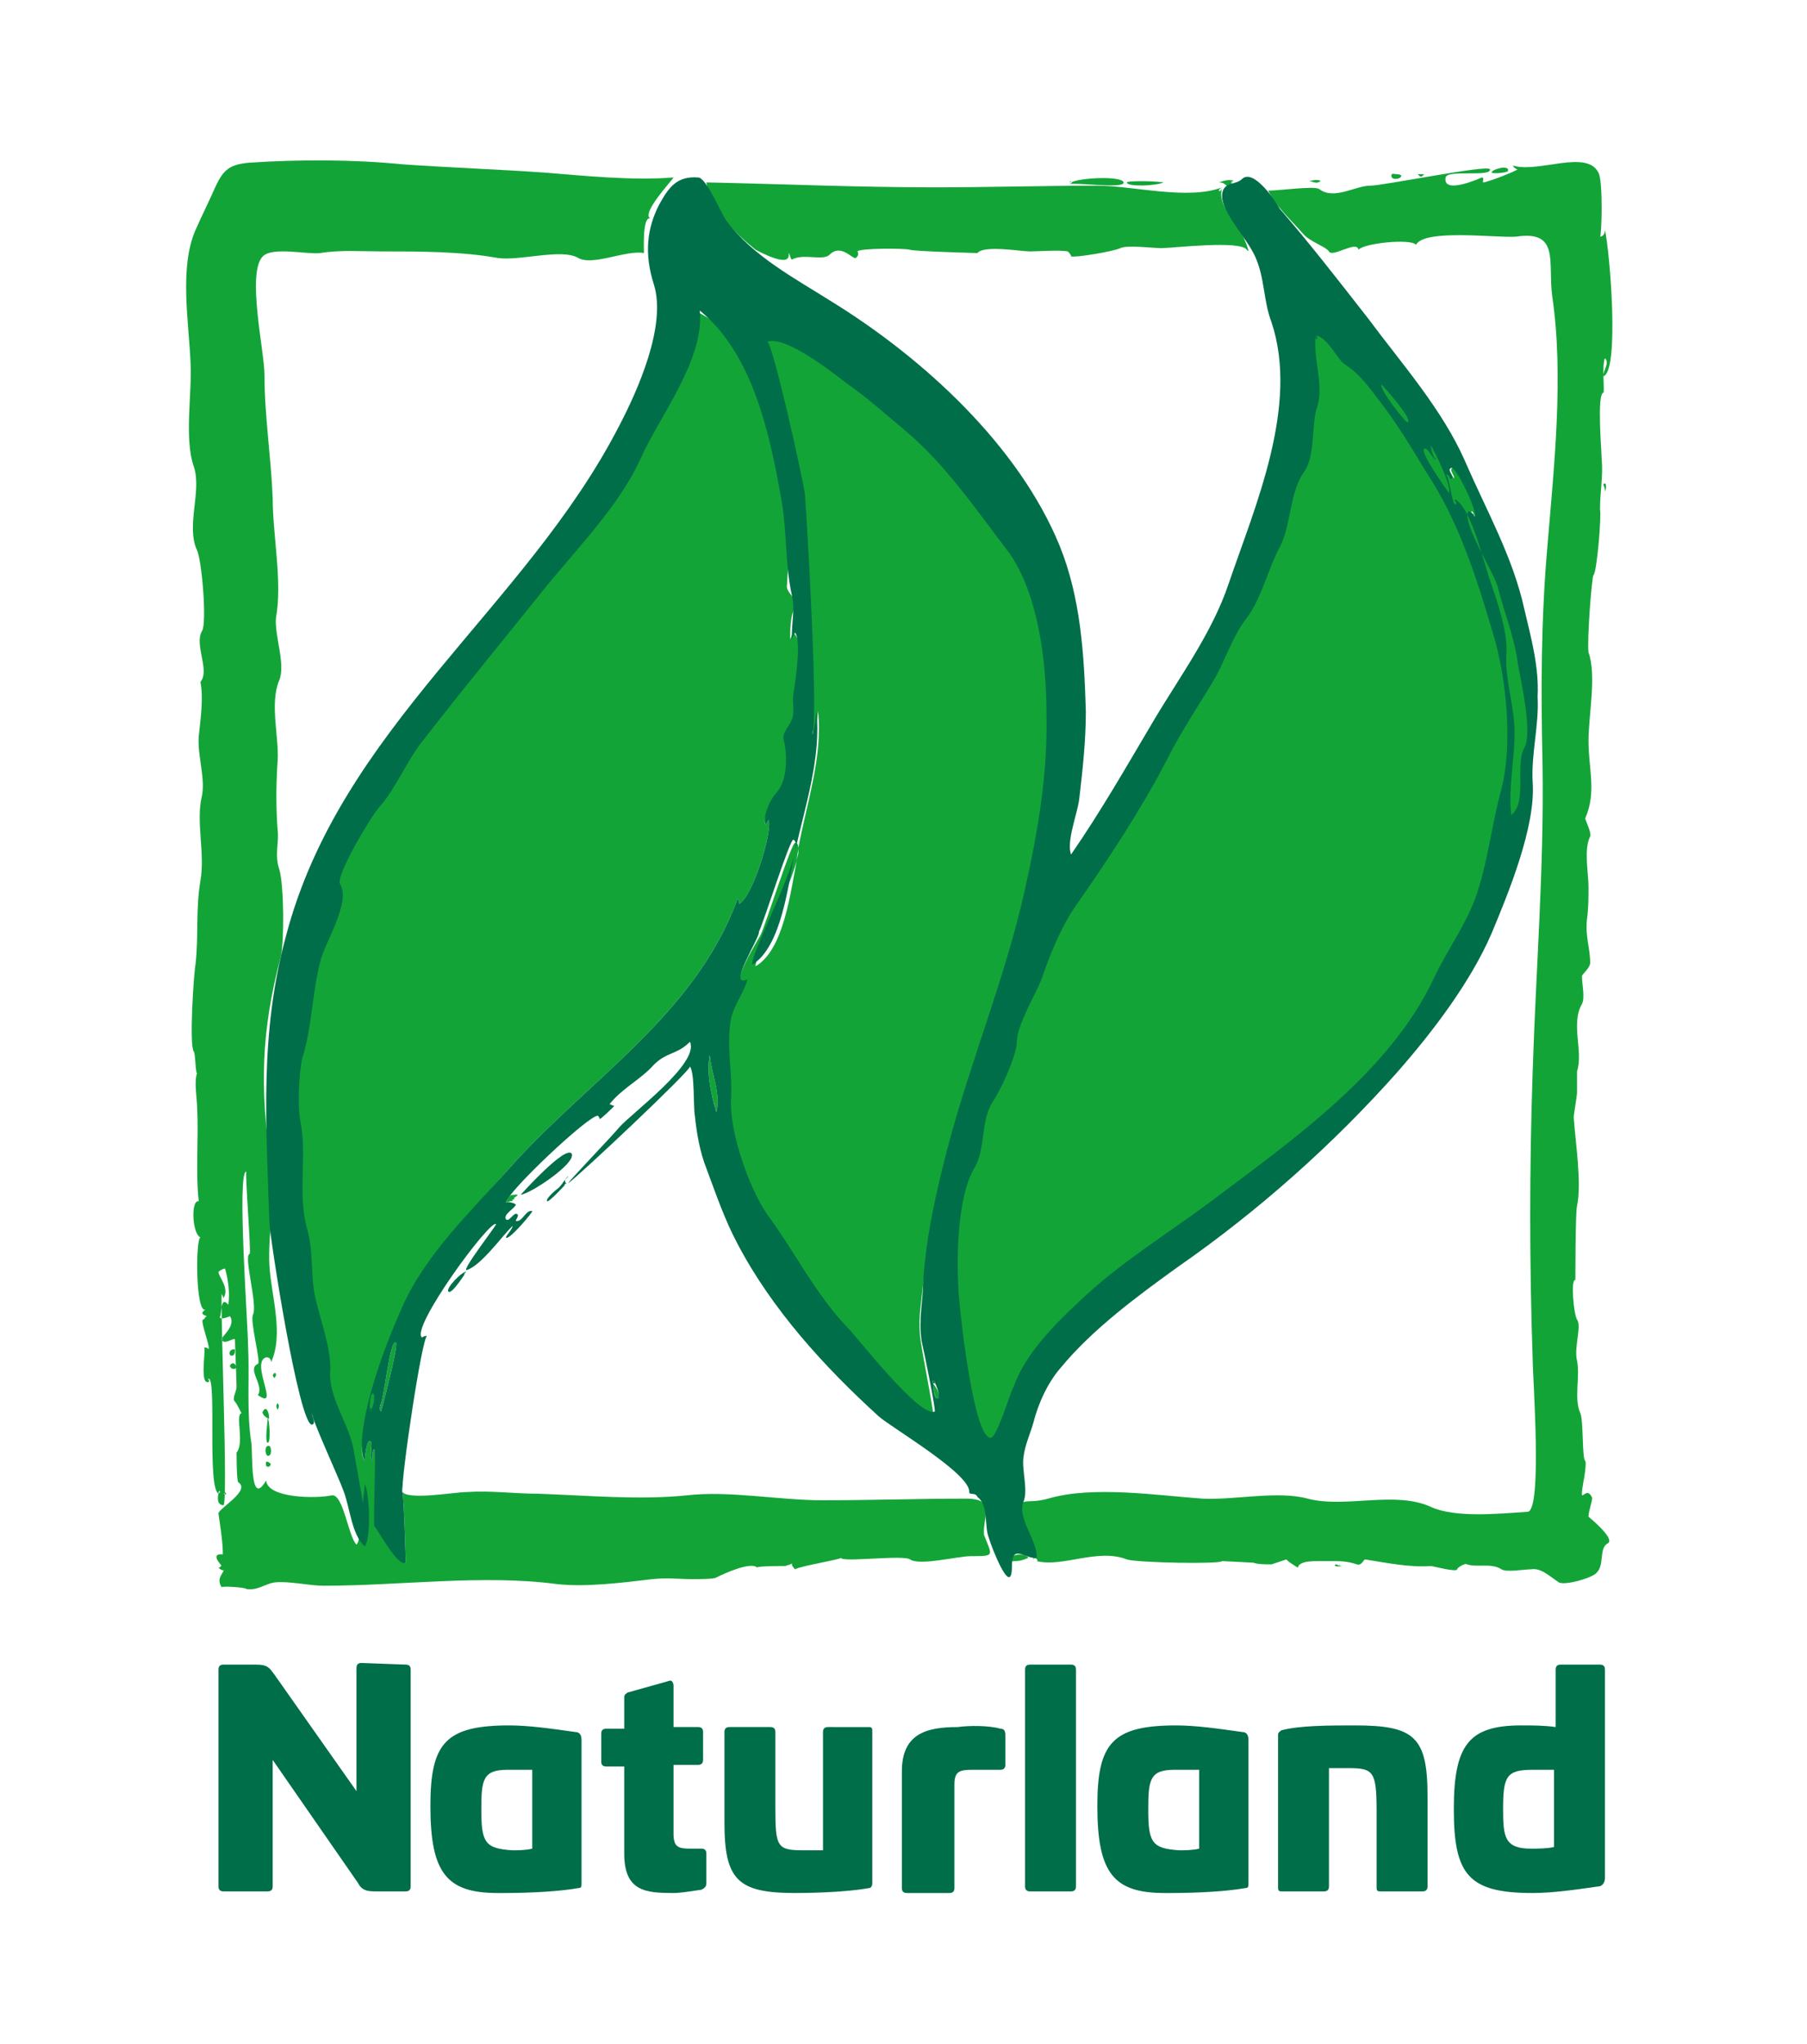 <?xml version="1.0" encoding="utf-8"?>
<!-- Generator: $$$/GeneralStr/196=Adobe Illustrator 27.6.0, SVG Export Plug-In . SVG Version: 6.00 Build 0)  -->
<svg version="1.1" id="Ebene_1" xmlns="http://www.w3.org/2000/svg" xmlns:xlink="http://www.w3.org/1999/xlink" x="0px" y="0px"
	 viewBox="0 0 110 124.4" style="enable-background:new 0 0 110 124.4;" xml:space="preserve">
<style type="text/css">
	.st0{fill:#006E49;}
	.st1{fill-rule:evenodd;clip-rule:evenodd;fill:#13A438;}
	.st2{fill-rule:evenodd;clip-rule:evenodd;fill:#006E49;}
</style>
<g id="Typo">
	<g>
		<path class="st0" d="M24.7,101.3c0.2,0,0.3,0.1,0.3,0.3v13.2c0,0.2-0.1,0.3-0.3,0.3h-1.9c-0.5,0-0.8-0.1-1-0.5l-5.2-7.5v7.7
			c0,0.2-0.1,0.3-0.3,0.3h-2.7c-0.2,0-0.3-0.1-0.3-0.3v-13.2c0-0.2,0.1-0.3,0.3-0.3h2c0.7,0,0.8,0.2,1.1,0.6l5,7.1v-7.5
			c0-0.2,0.1-0.3,0.3-0.3L24.7,101.3L24.7,101.3z"/>
	</g>
	<g>
		<path class="st0" d="M40.7,102.3c0.2-0.1,0.3,0.1,0.3,0.3v2.5h1.5c0.2,0,0.3,0.1,0.3,0.3v1.7c0,0.2-0.1,0.3-0.3,0.3H41v4.2
			c0,0.8,0.3,0.9,1,0.9h0.7c0.2,0,0.3,0.1,0.3,0.3v1.8c0,0.2-0.1,0.3-0.3,0.4c-0.7,0.1-1.3,0.2-1.7,0.2c-1.7,0-3-0.1-3-2.4v-5.3
			h-1.1c-0.2,0-0.3-0.1-0.3-0.3v-1.7c0-0.2,0.1-0.3,0.3-0.3H38v-1.9c0-0.2,0.1-0.2,0.2-0.3L40.7,102.3z"/>
	</g>
	<g>
		<path class="st0" d="M52.9,105.1c0.2,0,0.2,0.1,0.2,0.3v9.2c0,0.2-0.1,0.3-0.2,0.3c-1.1,0.2-2.9,0.3-4.5,0.3
			c-3.5,0-4.3-0.8-4.3-4.3v-5.5c0-0.2,0.1-0.3,0.3-0.3h2.5c0.2,0,0.3,0.1,0.3,0.3v4.6c0,2.4,0.1,2.6,1.7,2.6h1.2v-7.2
			c0-0.2,0.1-0.3,0.3-0.3H52.9L52.9,105.1z"/>
	</g>
	<g>
		<g>
			<path class="st0" d="M60.9,105.2c0.2,0,0.3,0.1,0.3,0.4v1.8c0,0.2-0.1,0.3-0.3,0.3h-1.7c-0.8,0-1.1,0.1-1.1,0.9v6.3
				c0,0.2-0.1,0.3-0.3,0.3h-2.6c-0.2,0-0.3-0.1-0.3-0.3v-7.1c0-2.3,1.5-2.7,3.4-2.7C59,105,60.2,105,60.9,105.2"/>
		</g>
	</g>
	<path class="st0" d="M65.2,101.3c0.2,0,0.3,0.1,0.3,0.3v13.2c0,0.2-0.1,0.3-0.3,0.3h-2.5c-0.2,0-0.3-0.1-0.3-0.3v-13.2
		c0-0.2,0.1-0.3,0.3-0.3H65.2z"/>
	<path class="st0" d="M86.9,109.3v5.5c0,0.2-0.1,0.3-0.3,0.3H84c-0.2,0-0.2-0.1-0.2-0.3v-4.6c0-2.4-0.2-2.6-1.7-2.6h-1.2v7.2
		c0,0.2-0.1,0.3-0.3,0.3H78c-0.2,0-0.2-0.1-0.2-0.3v-9.2c0-0.2,0.1-0.2,0.2-0.3c1.1-0.3,2.9-0.3,4.5-0.3
		C86.1,105,86.9,105.7,86.9,109.3"/>
	<g>
		<path class="st0" d="M97.4,101.3c0.2,0,0.3,0.1,0.3,0.3v12.7c0,0.3-0.2,0.5-0.4,0.5c-1.4,0.2-2.8,0.4-4,0.4
			c-3.9,0-4.8-1.1-4.8-5.1c0-3.9,0.9-5.1,4.1-5.1c0.7,0,1.4,0,2.1,0.1v-3.5c0-0.2,0.1-0.3,0.3-0.3H97.4L97.4,101.3z M93.3,107.7
			c-1.6,0-1.8,0.4-1.8,2.4c0,1.7,0.1,2.4,1.7,2.4c0.3,0,1,0,1.4-0.1v-4.7L93.3,107.7L93.3,107.7L93.3,107.7z"/>
	</g>
	<g>
		<path class="st0" d="M35,105.4c-1.4-0.2-2.8-0.4-4-0.4c-3.9,0-4.8,1.1-4.8,4.9c0,4.1,1,5.3,4.1,5.3c0.1,0,0.3,0,0.4,0l0,0
			c1.6,0,3.4-0.1,4.5-0.3c0.2,0,0.2-0.1,0.2-0.3v-8.7C35.4,105.6,35.3,105.4,35,105.4 M29.3,110.1c0-1.8,0.1-2.4,1.6-2.4h1.5v4.8
			c-0.4,0.1-0.9,0.1-1.2,0.1C29.5,112.5,29.3,112.1,29.3,110.1"/>
	</g>
	<g>
		<path class="st0" d="M75.6,105.4c-1.4-0.2-2.8-0.4-4-0.4c-3.9,0-4.8,1.1-4.8,4.9c0,4.1,1,5.3,4.1,5.3c0.1,0,0.3,0,0.4,0l0,0
			c1.6,0,3.4-0.1,4.5-0.3c0.2,0,0.2-0.1,0.2-0.3v-8.7C76,105.6,75.9,105.4,75.6,105.4 M69.9,110.1c0-1.8,0.1-2.4,1.6-2.4H73v4.8
			c-0.4,0.1-0.9,0.1-1.2,0.1C70.1,112.5,69.9,112.1,69.9,110.1"/>
	</g>
</g>
<g id="Ebene_2_00000170256750723176530000000000355068960367879303_">
	<g>
		<g>
			<path class="st1" d="M13.6,94.6c-0.8-0.1-0.3,0.5,0.1,0.9C13.6,95.2,13.8,94.6,13.6,94.6z"/>
			<polygon class="st1" points="13.6,90.9 13.6,90.9 13.6,90.9 			"/>
			<path class="st1" d="M13.6,90.9L13.6,90.9L13.6,90.9L13.6,90.9z"/>
			<path class="st1" d="M13.8,95.6l-0.1-0.1C13.7,95.5,13.7,95.6,13.8,95.6z"/>
			<path class="st1" d="M58.8,91.2c-2.8,0-5.9,0.1-8.7,0.1c-2.7,0-5.7-0.6-8.3-0.3c-2.9,0.3-6.1,0-9.1-0.1c-1.4,0-2.8-0.2-4.3-0.1
				c-0.7,0-3.5,0.5-3.9,0c0.1,0.5,0.2,4.3,0.2,4.3c-0.4,0.2-1.7-2.3-1.7-2.4c-0.1-0.4,0-4.5-0.2-4.5s-0.1,0.7-0.1,0.7
				c-0.3-0.2,0.1-1.2-0.2-1.2c-0.2,0-0.3,1.1-0.3,1.2c-0.7-1.1,1-3.9,1.2-5.2c0.2-1.5,0.9-2.9,1.5-4.2c1.5-3.3,3.8-5.8,6.1-8.4
				c4.8-5.4,11.3-9.3,13.9-16.4C45,54.8,45,54.9,45,55c0.8-0.4,2-4.3,1.8-5.1c-0.1,0.1-0.1,0.2-0.2,0.3c-0.4-0.9,1.5-1.2,1.5-2
				c0-0.7,0.1-2.9,0.3-3.4c0.4-1.1,0.8-5.5-0.1-6.3c-0.1,0.1-0.1,0.2-0.2,0.4c0-0.5,0-1.5,0.3-1.9s-0.5-0.9-0.5-1.3
				c0.1-1.8,0.4-4.5-0.3-6.2c-1.4-3.8,0-7.9-5.3-10.6c0.3,3-2.5,6.5-3.6,9c-1.3,2.9-4,5.6-6,8.1c-2.4,3-4.8,5.9-7.2,9
				c-1.2,1.5-2.3,3.2-3.2,4.8c-0.3,0.5-2.9,3.6-2.6,4.1c0.7,1.2-1,4.3-1.4,5.3c-0.5,1.6,0.2,3.6-0.3,5.2c-0.4,1.3-0.8,3.7-0.7,5
				c0.1,1.8-0.1,3.9,0.4,5.7c0.3,1.3,0.6,3.5,0.5,4.8c-0.1,1.4,1.5,2.2,1.4,3.6c-0.1,1.5,0.9,3.9,1.4,5.3c0.3,0.9,0.4,1.8,0.6,2.6
				c0-0.4,0.1-0.8,0.1-1.2c0.3,0.5,0.4,3.4,0,3.8c-0.5-0.5-0.8-3.1-1.5-3c-0.9,0.2-3.9,0.2-4-0.9c-1,1.7-0.8-1.6-0.9-2.3
				c-0.3-1.9-0.1-4-0.2-5.9c0-1.2-0.7-10.7-0.1-10.6c-0.1,0,0.3,5,0.2,5c-0.4,0.1,0.5,3.1,0.2,3.7c-0.2,0.4,0.5,2.9,0.3,3
				c-0.7,0.3,0.4,1.3,0,1.9c1.4,1-0.5-2,0.5-2.3c0.2,0,0.3,0.1,0.3,0.3c0.8-1.7,0-4.1-0.1-5.9c-0.1-2,0.4-4.1,0.1-6.1
				c-0.7-4.7-0.6-8.2,0.6-12.7c0.2-0.9,0.2-4.3-0.1-5.3c-0.3-0.9,0-1.6-0.1-2.4c-0.1-1.3-0.1-2.7,0-4.2c0.1-1.4-0.5-3.5,0.1-4.9
				c0.4-1-0.3-2.7-0.2-3.8c0.4-2.2-0.2-5-0.2-7.3c-0.1-2.5-0.5-5-0.5-7.5c0-1.4-1.1-6.2-0.1-7.2c0.6-0.6,2.7-0.1,3.5-0.2
				c1.2-0.2,2.5-0.1,3.7-0.1c2.3,0,4.9,0,7.1,0.4c1.3,0.2,3.9-0.6,4.9,0c0.9,0.5,2.9-0.5,4-0.3c0-0.2-0.1-2.3,0.4-2.1
				C39,13,40.9,11,41,10.8c-2.5,0.2-5.4-0.1-7.9-0.3c-2.9-0.2-5.7-0.3-8.6-0.5c-3-0.3-6.3-0.3-9.3-0.1c-1.2,0.1-1.6,0.4-2.1,1.5
				c-0.4,0.9-0.8,1.7-1.2,2.6c-1,2.3-0.4,5.6-0.3,8.1c0.1,1.8-0.4,4.6,0.2,6.3c0.5,1.5-0.5,3.6,0.2,5.1c0.3,0.7,0.6,4.4,0.3,4.9
				c-0.5,0.8,0.5,2.4-0.1,3.1c0.2,1,0,2.3-0.1,3.3c-0.1,1.1,0.4,2.5,0.2,3.6c-0.4,1.6,0.2,3.5-0.1,5.2c-0.3,1.8-0.1,3.4-0.3,5.1
				c-0.1,0.5-0.4,4.9-0.1,5.3c0.1,0.1,0.1,1.4,0.2,1.3c-0.2,0.5,0,1.6,0,2.1c0.1,1.7-0.1,4.1,0.1,5.7c-0.5-0.1-0.4,2,0.1,2.2
				c-0.3,0.1-0.3,4.6,0.3,4.4c-0.3,0.2-0.2,0.3,0.1,0.4c-0.1,0-0.1,0.1-0.2,0.2c-0.3-0.1,0.4,1.6,0.3,1.8C12.6,82,12.5,82,12.4,82
				c0.2-0.1-0.3,2.3,0.3,2.1c0.1-0.1-0.1-0.2,0-0.2c0.5,0-0.1,6.6,0.6,7l0,0l0,0c0-0.2,0.1-0.2,0.1-0.1l-0.1,0.1l0,0l0,0l0,0
				c-0.1,0.4,0,0.7,0.3,0.7s-0.2-11.9-0.1-12.9c0,0.1,0.1,0.2,0.1,0.3c0.4-0.6-0.3-1.3-0.3-1.6c0.1-0.1,0.3-0.2,0.4-0.2
				c0.2,0.7,0.3,1.5,0.2,2.2c-0.5-0.6-0.4,0.6-0.5,0.7c-0.1,0.3,0.6,0,0.6,0c0.4,0.6-0.6,1.3-0.5,1.4c0.1,0.4,0.7-0.1,0.8,0
				c0,0,0.1,2.6,0.1,2.9s-0.3,0.7-0.1,0.9c0.1,0.1,0.3,0.5,0.4,0.7c-0.4,0.1,0.2,1.8-0.3,2.4c0,0,0,1.7,0.1,1.8
				c0.8,0.5-1.2,1.6-1.2,1.9c0,0.2,0.6,3.3,0,3.3l0,0c0.2,0.2,0.4,0.2,0.3,0.1c0.1,0.2-0.5,0.5-0.1,1.1c-0.1-0.1,1.5,0,1.5,0.1
				c0.7,0.1,1.1-0.3,1.7-0.4c0.9-0.1,2.1,0.2,3,0.2c4.7,0,9.7-0.7,14.2-0.1c1.8,0.2,4.1-0.1,5.8-0.3c0.9-0.1,1.7,0,2.5,0
				c0.2,0,1.3,0,1.4-0.1c0.4-0.2,2.1-1,2.5-0.6c-0.1-0.1,1.5-0.1,1.7-0.1c0.3-0.1,0.4-0.1,0.4-0.2s0,0,0,0c0,0.1,0,0.2,0.2,0.4
				c0.3-0.2,2.8-0.6,2.8-0.7c0,0.3,3.8-0.2,4.2,0.1c0.6,0.4,2.9-0.2,3.7-0.2c1.5,0,1.3,0,0.8-1.3C59.8,92.3,60.7,91.2,58.8,91.2z
				 M13.6,90.9c0.1,0,0.1-0.1,0.1-0.1C13.8,90.9,13.8,91,13.6,90.9z"/>
			<path class="st1" d="M96.7,92.3L96.7,92.3c0-0.4,0.3-1.1,0.2-1.2c-0.4-0.8-0.8,0.8-0.5-1c0,0.1,0.2-1.1,0.1-1.2
				c-0.2-0.1-0.1-2.5-0.3-2.9c-0.4-0.9,0-2.2-0.2-3.2c-0.2-0.8,0.3-2.1,0-2.5c-0.2-0.3-0.4-2.5-0.1-2.4c0,0,0-4.2,0.1-4.5
				c0.3-1.4-0.1-3.9-0.2-5.4c0-0.2,0.2-1.3,0.2-1.5c0-0.3,0-1,0-1.3c0.4-1.2-0.4-2.9,0.3-4.1c0.2-0.4,0-1.2,0-1.7
				c0-0.1,0.5-0.5,0.5-0.8c0-0.9-0.3-1.6-0.2-2.6c0.1-0.7,0.1-1.4,0.1-2c0-0.9-0.3-2.3,0.1-3.1c0.1-0.2-0.3-1-0.3-1.1
				c0.7-1.6,0.2-3,0.2-4.7c0-1.6,0.5-4,0-5.4C96.6,39,96.9,35.1,97,35c0.2-0.1,0.5-3.6,0.4-4c0-1.1,0.2-2,0.1-3.1
				c0-0.4-0.3-3.9,0.1-4c0.1,0-0.1-1.7,0.1-2.1c0.3,0.3-0.1,0.7-0.1,1.1c1-0.3,0.4-7.6,0.1-8.9c0,0.2-0.1,0.4-0.3,0.4
				c0.1,0,0.2-3.4-0.1-3.9c-0.7-1.4-3.6,0-5.1-0.4c-0.3-0.1,0.2,0.3,0.2,0.2c-0.3,0.2-1.9,0.8-2.1,0.8c-0.1,0,0.1-0.3-0.1-0.3
				c0,0-2.4,1.1-2.2,0c0.1-0.5,2.8,0,2.7-0.5c-0.1-0.3-6.5,1-7.3,1c-0.9,0-2.2,0.9-3.1,0.2c-0.3-0.2-2.4,0.1-3.1,0.1
				c0.5,1,1.4,1.8,2.1,2.6c0.4,0.5,1.4,0.8,1.6,1.1c0.2,0.4,1.7-0.7,1.8-0.1c0.3-0.4,3.2-0.7,3.5-0.3c0.5-1,5-0.4,6.1-0.5
				c2.7-0.4,1.9,1.6,2.2,3.7c0.7,4.8,0.1,10.3-0.3,15.1c-0.4,4.6-0.4,8.8-0.3,13.3c0.1,6.3-0.4,12.4-0.6,18.7
				c-0.2,5.9-0.2,11.7,0,17.5c0,1.1,0.6,9.2-0.3,9.3c-1.6,0.1-4.4,0.4-5.9-0.3c-2.2-1-5.2,0.1-7.5-0.5c-1.8-0.5-4.5,0.1-6.4,0
				c-2.8-0.2-6.7-0.8-9.4,0c-1.4,0.4-1.8-0.3-1.8,1.2c0,0.8,1,1.8,0.9,2.6c0-0.4,0.4,0,0.2,0c1.6,0.4,3.7-0.8,5.5-0.1
				c0.6,0.2,5.7,0.3,5.8,0.1c0,0,2,0.1,1.9,0.1c0.3,0.1,0.7,0.1,1.1,0.1c0.3-0.1,0.6-0.2,0.9-0.3c0.2,0.2,0.4,0.3,0.7,0.5
				c0.1-0.4,0.8-0.4,1.4-0.4l0,0l0,0l0,0l0,0c0,0,0,0,0.1,0c0.2,0,0.4,0,0.5,0c0.6,0,1,0,1.6,0.2c0.3,0.1,0.4-0.3,0.5-0.3
				c1.3,0.2,2.7,0.5,4,0.4c0.1,0,1.6,0.4,1.6,0.2c0-0.1,0.5-0.4,0.6-0.3c0.6,0.2,1.5-0.1,2.1,0.3c0.3,0.2,1.4,0,1.8,0
				c0.6-0.1,1.1,0.4,1.7,0.8c0.4,0.2,2.1-0.3,2.3-0.6c0.5-0.5,0.1-1.5,0.7-1.8C98.3,93.6,96.7,92.3,96.7,92.3z M80.5,95L80.5,95
				L80.5,95z M80.4,95L80.4,95L80.4,95z M80.4,95L80.4,95L80.4,95z"/>
			<path class="st1" d="M46,15.2c0.2,0.1,2.2,1.2,2,0.2c0.1,0.1,0.1,0.3,0.2,0.4c0.7-0.4,1.9,0.1,2.3-0.3c0.7-0.7,1.4,0.3,1.6,0.2
				c0.1-0.1,0.2-0.2,0.1-0.4c0.1-0.2,2.9-0.2,3.2-0.1c0.3,0.1,4.1,0.2,4.1,0.2c0.4-0.5,2.6-0.1,3.2-0.1c0.5,0,1.8-0.1,2.3,0
				c0.1,0.1,0.2,0.2,0.2,0.3c0.2,0.1,2.6-0.3,3-0.5s2,0,2.5,0c0.7,0,4.8-0.5,5.2,0.1c0.4,0.5-0.6-1.6-0.4-1.3
				c-0.5-0.7-1.4-1.5-1.1-2.5c-0.1,0.4-0.4,0.2,0,0c-2.1,0.8-5.4-0.1-7.6-0.1c-3.3,0-6.6,0.1-9.9,0.1c-4.7,0-9.2-0.2-13.9-0.3
				C43.3,12.9,45,14.4,46,15.2z"/>
			<path class="st1" d="M75.5,14.1l0.1,0.1C75.6,14.2,75.6,14.1,75.5,14.1z"/>
			<path class="st1" d="M68.4,11.1c-0.1-0.4-2.6-0.3-3.2,0c0.1,0,0.1,0-0.1,0.1C65.5,11.1,68.5,11.5,68.4,11.1z"/>
			<path class="st1" d="M65.1,11.1c0,0,0.1,0,0.1-0.1L65.1,11.1z"/>
			<path class="st1" d="M70.7,11C70.8,11,70.8,11,70.7,11C70.8,11,70.7,11,70.7,11z"/>
			<path class="st1" d="M70.8,11.1C70.7,11.1,70.7,11,70.8,11.1c-0.6-0.1-2.2-0.1-2.2,0C68.6,11.4,70.5,11.3,70.8,11.1z"/>
			<path class="st1" d="M61.8,95L61.8,95C61.8,95.1,61.8,95.1,61.8,95z"/>
			<path class="st1" d="M61.4,95.1c0-0.1,0.5-0.1,0.4-0.1c0.3,0,0.6-0.1,0.8-0.2C62.4,94.5,61.4,94.5,61.4,95.1z"/>
			<path class="st1" d="M91.8,10.4C91.8,10.5,91.8,10.2,91.8,10.4L91.8,10.4z"/>
			<path class="st1" d="M91.8,10.4c0.1-0.4-1-0.1-1,0.1C90.9,10.6,91.8,10.5,91.8,10.4z"/>
			<path class="st1" d="M75.1,11C75,11.2,74.8,11.1,75.1,11c-0.3-0.1-0.6,0-0.9,0.1C74.8,11.1,74.6,11.7,75.1,11z"/>
			<path class="st1" d="M85,10.7C85.1,10.7,85,10.7,85,10.7L85,10.7z"/>
			<path class="st1" d="M85.3,10.7c0-0.1-0.3-0.1-0.3-0.1c-0.1,0-0.3-0.1-0.3,0.1C84.7,11,85.3,10.9,85.3,10.7z"/>
			<path class="st1" d="M14.3,82.1C14.2,82.2,14.2,82.1,14.3,82.1c-0.4,0-0.4,0.4-0.2,0.4S14.3,82.3,14.3,82.1z"/>
			<path class="st1" d="M14.4,83.2L14.4,83.2C14.4,83.1,14.4,83.2,14.4,83.2z"/>
			<path class="st1" d="M14.4,83.2L14.4,83.2c-0.1-0.3-0.3-0.3-0.4-0.1C14,83.3,14.3,83.4,14.4,83.2z"/>
			<path class="st1" d="M97.8,29.8L97.8,29.8L97.8,29.8L97.8,29.8z"/>
			<path class="st1" d="M97.6,29.5c0,0,0.1,0.2,0.1,0.3c0,0,0,0,0,0.1C97.8,29.8,97.8,29.2,97.6,29.5z"/>
			<path class="st1" d="M97.8,29.8L97.8,29.8L97.8,29.8z"/>
			<path class="st1" d="M81.3,95.2c-0.2,0.2,0.5,0.1,0.4,0.1C81.5,95.3,81.4,95.2,81.3,95.2z"/>
			<path class="st1" d="M81.6,95.3C81.5,95.1,81.5,95.2,81.6,95.3L81.6,95.3z"/>
			<path class="st1" d="M80.4,11c-0.3-0.1-0.5,0-0.7,0C80,11.1,80.2,11.2,80.4,11z"/>
			<path class="st1" d="M86.7,10.6c-0.1,0-0.3,0-0.4,0C86.5,10.8,86.5,10.8,86.7,10.6z"/>
			<path class="st1" d="M14.6,88.3C14.5,88.7,14.7,88,14.6,88.3C14.6,88.3,14.6,88.4,14.6,88.3z"/>
			<path class="st1" d="M65.8,79.5c2.5-2.5,5.6-4.3,8.4-6.5c5.3-4.1,11.7-8.6,14.5-14.7c1-2.1,1.8-4.2,2.9-6.2
				c1.2-2.2,1-3.8,1.4-5.7c0.6-2.8-0.3-7-1.2-9.7c-1.3-3.5-2.6-7-4.9-10c-1.3-1.7-2.4-3.4-3.8-5c-0.7-0.7-3-3.3-3.9-3.4
				c0.2,0,0,0.4,0,0.1c-0.2,1.6,0.4,3.4,0.1,5c-0.2,1.3-0.5,2.7-0.7,4c-0.6,3.3-2.5,6-3.4,9.2c-0.4,1.4-1.5,2.7-2.2,4
				c-0.8,1.7-1.9,3.7-3,5.3c-2.1,2.8-4.3,6.3-5.7,9.4c-0.7,1.6-1.5,3.1-2,4.8C62,61,61.6,63,61,63.6c-0.7,0.7-1.4,3-1.5,4
				c-0.1,1.3-1,2.8-0.9,4.1c0.1,1.1-0.4,3-0.6,4c-0.3,1.6-0.2,3.3,0.2,4.8c0.2,1,1.2,7.7,2.3,7.8c0.5,0,1.5-3.7,1.8-4.1
				C63.1,82.5,64.4,80.9,65.8,79.5z"/>
			<path class="st1" d="M63.2,54.4c0.8-3.6,1.5-7.1,1.5-10.8c0-3-0.6-7.6-2.5-10c-2-2.6-3.3-5.7-5.8-7.8c-1.4-1.1-3.3-2.8-4.8-3.7
				c-0.8-0.5-4.7-3.8-5.7-3.5c0.6-0.2,2.2,11.1,2.5,11.8c0.5,1.2,1.1,14.3,1.1,14.3c0.2,0,0.3-1.6,0.3-1.4c0.3,2.7-0.7,5.6-1.2,8.3
				c0,0.2-0.1,0.5-0.1,0.8c-0.4,2-0.8,5.4-2.5,6.4c-0.1-0.4,1.9-4.3,2.5-6.4c0-0.2,0.1-0.4,0.1-0.5s0-0.2,0-0.2c0-0.2,0-0.4-0.2-0.4
				c-0.2-0.1-1.8,5-2.1,5.6c-0.1,0.2-2.1,3.4-0.9,2.9c-0.1,0.1,0-0.3,0,0l0,0c-0.3,0.6-0.7,1.5-0.8,1.6c-0.8,1.4-0.8,2.9-0.7,4.4
				c0.2,2.5-0.1,6,1.7,8.3c1.8,2.4,3.8,4.8,5.9,6.9c0.6,0.6,4.4,5.5,5.3,5.1c0.1,0-0.8-4.4-0.8-4.9c-0.1-1.1,0.1-2,0.2-3.1
				c0.2-2.8,1.3-5.1,2-7.8C59.7,64.9,62,59.8,63.2,54.4z"/>
			<path class="st1" d="M89.6,31.5c0.1,0.6,0.5,1.6,0.9,2.5C90.2,33.2,89.9,32.3,89.6,31.5z"/>
			<path class="st1" d="M91.8,39.7c0,0.8,0.4,1.6,0.4,2.5c0,1,0,2.2,0.2,3.1c0.3,1.4-0.4,2.8-0.3,4.2c0.4-0.3,1.2-3.9,0.8-4.5
				c-0.6-1-0.2-3.5-0.4-4.7c-0.2-1.6-0.5-3.7-1.4-5c-0.1-0.2-0.4-0.7-0.6-1.3c0.2,0.8,0.4,1.5,0.5,1.9C91.3,37,91.9,38.5,91.8,39.7z
				"/>
			<path class="st1" d="M89.8,31.4L89.8,31.4C89.7,31.4,89.7,31.4,89.8,31.4z"/>
			<path class="st1" d="M88.1,28.9c0.2-0.1,0.4,1.9,0.6,1.8s-0.2-0.3,0-0.3c0.3,0.2,0.6,0.6,0.9,1.2c-0.1-0.2-0.1-0.4,0-0.5
				c0.1,0.1,0.1,0.2,0.2,0.3c0,0,0,0,0.1,0c0-0.4-1.2-3.1-1.5-2.9c-0.2,0.1,0.2,0.5,0.1,0.6C88.2,29.2,88.3,28.7,88.1,28.9z"/>
			<path class="st1" d="M23.1,85.6C23.4,85.4,23.1,85.8,23.1,85.6c0,0.1,0,0.2,0.1,0.3c0,0,1.1-4.1,0.9-4.2
				C23.7,81.5,23.4,85.3,23.1,85.6z"/>
			<path class="st1" d="M86.7,27.2c-0.3,0.2,1.3,2.4,1.5,2.7c0.3-0.6-0.8-1.3-0.8-2C87.3,27.9,86.8,27.2,86.7,27.2z"/>
			<path class="st1" d="M43.6,67.7C43.3,66.5,43.6,67.4,43.6,67.7c0.3-1.1-0.3-2.4-0.4-3.5C43,65.4,43.3,66.6,43.6,67.7z"/>
			<path class="st1" d="M84.1,23.4C84.2,23.5,84.1,23.4,84.1,23.4c-0.2,0.2,1.5,2.4,1.6,2.3C86,25.5,84.3,23.6,84.1,23.4z"/>
			<path class="st2" d="M27.3,78.6c0.2,0.2,1-1.1,1.1-1.2c-0.3,0.4-0.1,0,0,0C28.2,77.3,27.1,78.4,27.3,78.6z"/>
			<path class="st1" d="M34.4,71.8C34.8,71.4,34.5,71.6,34.4,71.8L34.4,71.8z"/>
			<path class="st2" d="M34,72.3c0.1-0.1-0.8,0.6-0.7,0.8c0.1,0.1,1.1-1,1.2-1.1c-0.3,0.3-0.1,0,0,0c-0.1,0-0.1-0.1-0.1-0.2
				C34.3,71.9,34.2,72.1,34,72.3z"/>
			<path class="st1" d="M22.5,85.9c0,0,0-0.1,0-0.2C22.5,85.7,22.5,85.8,22.5,85.9z"/>
			<path class="st1" d="M22.6,85.8c0.2-0.2,0.3-1,0.2-1C22.6,84.8,22.5,85.4,22.6,85.8C22.5,85.7,22.6,85.8,22.6,85.8z"/>
			<path class="st1" d="M22.6,85.8C22.6,85.9,22.6,85.9,22.6,85.8C22.6,85.9,22.6,85.9,22.6,85.8z"/>
			<path class="st1" d="M56.9,84.1c0,0,0-0.1-0.1-0.2C56.8,84,56.9,84,56.9,84.1z"/>
			<path class="st1" d="M56.8,84.2c0-0.1,0-0.2,0-0.2C56.8,84.1,56.8,84.1,56.8,84.2z"/>
			<path class="st1" d="M56.8,84.2c0,0.3,0.1,1,0.3,0.9S57,84.4,56.8,84.2C56.9,84.2,56.8,84.2,56.8,84.2z"/>
			<path class="st1" d="M87.1,27c0,0.4,0.1,0.7,0.3,1C87.8,27.8,87.4,27.5,87.1,27z"/>
			<path class="st1" d="M31.3,72.7c-0.3,0-0.4,0.2-0.5,0.5c0.2-0.1,0.3-0.1,0.3-0.1l0,0c0.1,0,0.1,0,0.1-0.1c0.1,0,0.1,0,0.1-0.1
				c0.1-0.1,0.2-0.1,0.2-0.2C31.6,72.7,31.5,72.7,31.3,72.7C31.4,72.7,31.1,72.8,31.3,72.7z M31.3,73L31.3,73L31.3,73
				C31.4,73,31.3,73,31.3,73z"/>
			<path class="st1" d="M28.7,75.6C28.6,75.5,28.9,75.4,28.7,75.6c0.3-0.2,0.5-0.4,0.6-0.7C29.1,74.7,28.4,75.4,28.7,75.6z"/>
			<path class="st1" d="M19,86.2c0,0,0-0.6-0.2-0.3C18.7,86,18.9,86.2,19,86.2C19,86.2,19,86.1,19,86.2z"/>
			<path class="st2" d="M34.8,70.2c-0.4-0.5-3,2.4-3.1,2.5C32.2,72.7,35.1,70.8,34.8,70.2z"/>
			<path class="st1" d="M16.3,87.8c0.2,0,0.1-1.4,0-1.5C16.3,86.4,16.1,87.8,16.3,87.8z"/>
			<path class="st1" d="M16.3,88.6L16.3,88.6C16.5,88.6,16.3,88.6,16.3,88.6z"/>
			<path class="st1" d="M16.3,88.6c0.3,0,0.2-0.6,0.1-0.6C16.1,87.9,16.1,88.5,16.3,88.6L16.3,88.6z"/>
			<path class="st1" d="M16,85.9c-0.1,0.1,0.2,0.4,0.3,0.4C16.5,86.6,16.3,85.3,16,85.9z"/>
			<path class="st1" d="M16.5,89.1C16.5,89.2,16.4,89.1,16.5,89.1c0,0-0.4-0.4-0.3,0.1C16.3,89.3,16.4,89.3,16.5,89.1z"/>
			<path class="st1" d="M16.9,85.8c0.1-0.2,0.1-0.3,0-0.4C16.8,85.5,16.8,85.6,16.9,85.8z"/>
			<path class="st1" d="M16.8,83.7C16.8,83.8,16.8,83.6,16.8,83.7L16.8,83.7z"/>
			<path class="st1" d="M16.6,83.7c0.1,0.2,0.1,0.2,0.2,0C16.8,83.5,16.7,83.5,16.6,83.7z"/>
		</g>
		<path class="st2" d="M24.5,90.8c0.1,0.5,0.2,4.3,0.2,4.3c-0.5,0.3-1.8-2.2-1.9-2.2s0.1-4.7,0-4.7c-0.2,0-0.1,0.7-0.1,0.7
			c-0.3-0.2,0.1-1.2-0.2-1.2c-0.2,0-0.3,1.1-0.3,1.2c-0.5-0.9,0.2-3.6,0.5-4.6c0.5-1.7,1.1-3.2,1.8-4.8c1.5-3.3,4.2-5.8,6.5-8.4
			c4.8-5.4,11.3-9.3,13.9-16.4C45,54.8,45,54.9,45,55c0.8-0.4,2-4.3,1.8-5.1c-0.1,0.1-0.1,0.2-0.2,0.3c-0.2-0.5,0.3-1.6,0.7-2
			c0.7-0.8,0.6-2.5,0.4-3.2c-0.1-0.4,0.4-0.9,0.5-1.2c0.2-0.5,0-1.1,0.1-1.6c0.1-0.6,0.5-3.2,0.1-3.7c-0.1,0.1-0.1,0.2-0.2,0.4
			c0-1.2,0.2-1.8,0-2.7c-0.4-1.8-0.3-3.8-0.6-5.6c-0.7-4-1.7-9-5-11.7c0.3,3-2.5,6.5-3.6,9c-1.3,2.9-4,5.6-6,8.1
			c-2.4,3-4.8,5.9-7.2,9c-1,1.2-1.7,3-2.7,4.1c-0.4,0.4-2.7,4.2-2.4,4.7c0.7,1.1-1,3.7-1.2,4.7c-0.5,1.9-0.5,4-1.1,5.9
			c-0.2,0.8-0.3,3.1-0.1,3.9c0.4,2.1-0.2,4.4,0.4,6.5c0.4,1.4,0.2,2.9,0.5,4.2c0.3,1.3,1,3.2,0.9,4.5c-0.1,1.5,1.1,3.1,1.4,4.6
			c0.2,1.1,0.4,2.2,0.6,3.4c0-0.4,0.1-0.8,0.1-1.2c0.3,0.5,0.4,3.4,0,3.8c-0.8-0.7-0.9-2.4-1.3-3.4c-0.2-0.6-2-4.5-1.9-4.7
			c-0.1,0.1,0.3,0.6,0,0.7c-0.8,0.1-2.6-11.6-2.6-12.3c-0.2-6-0.6-11.5,1-17.4C20.7,44.3,32,37,37.7,25.9c1.1-2.1,2.9-6.1,2.1-8.6
			c-0.6-1.9-0.4-3.4,0.3-4.8c0.6-1.1,1.1-1.8,2.4-1.7c0.5,0,1.4,2.2,1.7,2.6c1.6,2.2,4.3,3.6,6.5,5c5.5,3.4,11.3,8.7,13.8,14.8
			c1.3,3.2,1.5,6.7,1.6,10.1c0,1.8-0.2,3.6-0.4,5.3c-0.1,0.9-0.8,2.6-0.5,3.4c1.8-2.6,3.4-5.4,5-8.1s3.6-5.4,4.6-8.4
			c1.6-4.7,4.3-10.8,2.6-15.9c-0.5-1.3-0.4-2.7-1-4c-0.5-1.1-1.8-2.4-2-3.5c-0.1-1.1,0.8-0.8,1.2-1.2c0.7-0.7,2.1,1.4,2.3,1.8
			c1.9,2.2,3.6,4.4,5.4,6.7c2,2.7,4.5,5.5,5.9,8.7c1.3,3,2.9,5.8,3.6,9c0.4,1.7,0.9,3.5,0.8,5.3c0.1,1.7-0.4,3.5-0.3,5.2
			c0.2,2.7-1.5,6.8-2.5,9.2c-1.3,3-3.6,6-5.7,8.4c-3.9,4.4-8.5,8.5-13.4,11.9c-2.5,1.8-5.2,3.8-7.1,6.1c-0.8,0.9-1.4,2.2-1.7,3.4
			c-0.2,0.7-0.5,1.3-0.6,2.1c-0.1,0.8,0.3,2,0,2.7c-0.4,1,0.9,2.4,0.8,3.4c-0.7,0.1-1.5-0.9-1.5,0.5c0,2.1-1.3-1.3-1.4-1.7
			c-0.3-0.7,0-2-0.7-2.5C59.4,90.8,59,91,59,90.8c0.1-1.1-4.7-3.9-5.5-4.6c-3.3-3-6.5-6.5-8.6-10.5c-0.8-1.5-1.3-3-1.9-4.6
			c-0.4-1-0.6-2.2-0.7-3.2c-0.1-0.5,0-2.6-0.3-3c0.1,0.2-6.7,6.6-7.4,7.1c-0.1,0,2.7-2.9,3.1-3.4c0.8-0.9,4.9-3.9,4.3-5.2
			c-0.8,0.8-1.4,0.6-2.2,1.4c-0.8,0.9-1.9,1.4-2.7,2.4c0.1,0,0.2,0.1,0.3,0.1c-0.1,0.1-0.8,0.8-0.9,0.8c0-0.1-0.1-0.2-0.1-0.2
			c-0.5-0.1-5.6,4.7-5.6,5.3c0.1-0.1,0.5,0,0.6,0.1c0,0.2-0.8,0.6-0.6,0.9c0.2,0.2,0.5-0.5,0.7-0.3c0.1,0.1-0.1,0.3-0.1,0.4
			c0.4,0.1,0.6-0.7,1-0.6c0.1,0-1.5,1.9-1.6,1.6c0-0.1,0.4-0.5,0.4-0.7c-0.7,0.7-1.9,2.4-2.8,2.7c-0.3,0,1.8-2.7,1.8-2.8
			c-0.3-0.4-5.3,6.4-4.5,6.9c0.1-0.1,0.2-0.1,0.3-0.1C25.7,81.3,24.4,90,24.5,90.8C24.5,91,24.4,90,24.5,90.8z M87.4,28
			c-0.2-0.1-0.5-0.8-0.7-0.7c-0.3,0.2,1.3,2.4,1.5,2.7c0.2-0.4-0.9-2.6-1.1-2.9C87.1,27.3,87.2,27.7,87.4,28
			C87.1,27.9,87.4,27.7,87.4,28z M45.5,59.6c-0.2,0.8-0.8,1.5-1,2.4c-0.3,1.6,0.1,3.2,0,4.9c-0.1,2,1.1,5.4,2.2,7
			c1.7,2.3,2.9,4.8,4.9,6.9c0.6,0.6,4.4,5.5,5.3,5.1c0.1,0-0.7-3.9-0.8-4.3c-0.2-1.4,0.1-2.4,0.1-3.7c0.2-2.8,0.8-5.4,1.5-8.1
			c1.4-5.3,3.5-10.3,4.7-15.7c0.8-3.6,1.4-7.1,1.3-10.8c0-3-0.5-7.2-2.3-9.7c-2-2.6-3.8-5.3-6.3-7.4c-1.2-1-2.3-2-3.6-2.9
			c-0.9-0.7-3.7-2.9-4.8-2.5c0.3-0.1,2.2,8.4,2.3,9.3c0.1,1.2,0.9,14.6,0.4,14.6c0.2,0,0.3-1.6,0.3-1.4c0.3,2.8-0.7,5.8-1.3,8.5
			c-0.4,1.9-0.8,5.8-2.6,6.9c-0.2-0.6,3.4-7.2,2.5-7.6c-0.2-0.1-1.8,5-2.1,5.6C46.3,57,44.2,60.2,45.5,59.6z M80.1,20.4
			c-0.2,1.3,0.5,3,0.1,4.3c-0.4,1.1-0.1,3-0.8,4c-0.9,1.2-0.8,3.3-1.5,4.6s-1.1,3.1-2,4.3c-0.8,1-1.3,2.5-1.9,3.6
			c-1,1.7-2.1,3.3-3,5.1c-1.5,2.9-3.6,6.1-5.5,8.8c-0.9,1.3-1.6,3-2.1,4.5c-0.4,1-1.5,2.8-1.5,3.8c0,0.8-1,3-1.5,3.7
			c-0.7,1.1-0.4,2.9-1.1,4c-1.1,1.9-1.1,6-0.9,8.1c0.1,1.2,0.9,8.3,1.9,8.3c0.4,0,1.2-2.8,1.4-3.1c0.7-2,2.5-3.8,4-5.2
			c2.4-2.3,5.2-4,7.9-6c4.9-3.7,11-7.9,13.7-13.7c0.8-1.7,2-3.3,2.6-5.1c0.7-2.1,0.9-4.2,1.5-6.4c0.7-2.7,0.3-6.8-0.5-9.4
			c-1-3.4-2.1-6.9-4.1-9.9c-0.9-1.5-1.8-3-2.9-4.4c-0.6-0.8-1.2-1.6-2-2.1C81.4,21.9,80.9,20.6,80.1,20.4
			C80.1,20.9,80.3,20.5,80.1,20.4z M89.8,31.4c0.1-0.3-1.2-3.2-1.5-2.9c-0.2,0.1,0.2,0.5,0.1,0.6c-0.2,0.2-0.1-0.3-0.4-0.2
			c0.2-0.1,0.4,1.9,0.6,1.8s-0.2-0.3,0-0.3c1,0.6,1.7,3.8,2.1,4.9c0.4,1.2,1.1,3.1,1,4.5c-0.1,1.5,0.5,3.2,0.5,4.8s-0.4,3.5-0.2,5
			c1-0.8,0.2-3.1,0.8-4.1c0.5-0.9-0.2-4-0.4-5.1c-0.2-1.6-0.8-3-1.2-4.6c-0.2-0.9-2.3-4.1-1.8-4.7C89.6,31.2,89.7,31.3,89.8,31.4
			C89.8,31.3,89.6,31.4,89.8,31.4z M23.1,85.6c0,0.1,0,0.2,0.1,0.3c0,0,1.1-4.1,0.9-4.2C23.7,81.5,23.4,85.3,23.1,85.6
			C23.1,85.8,23.4,85.4,23.1,85.6z M43.6,67.7c0.3-1.1-0.3-2.4-0.4-3.5C43,65.4,43.3,66.6,43.6,67.7C43.6,67.4,43.3,66.5,43.6,67.7z
			 M84.1,23.4c-0.2,0.2,1.5,2.4,1.6,2.3C86,25.5,84.3,23.6,84.1,23.4C84.1,23.4,84.2,23.5,84.1,23.4z M22.5,85.9
			c0.2-0.1,0.4-1,0.2-1.1C22.5,84.8,22.5,85.8,22.5,85.9C22.8,85.8,22.4,85.5,22.5,85.9z M56.8,84c0,0.1,0,1.2,0.3,1.1
			C57.3,85,56.9,84,56.8,84C56.7,84.3,57.1,84.2,56.8,84z"/>
	</g>
</g>
</svg>
